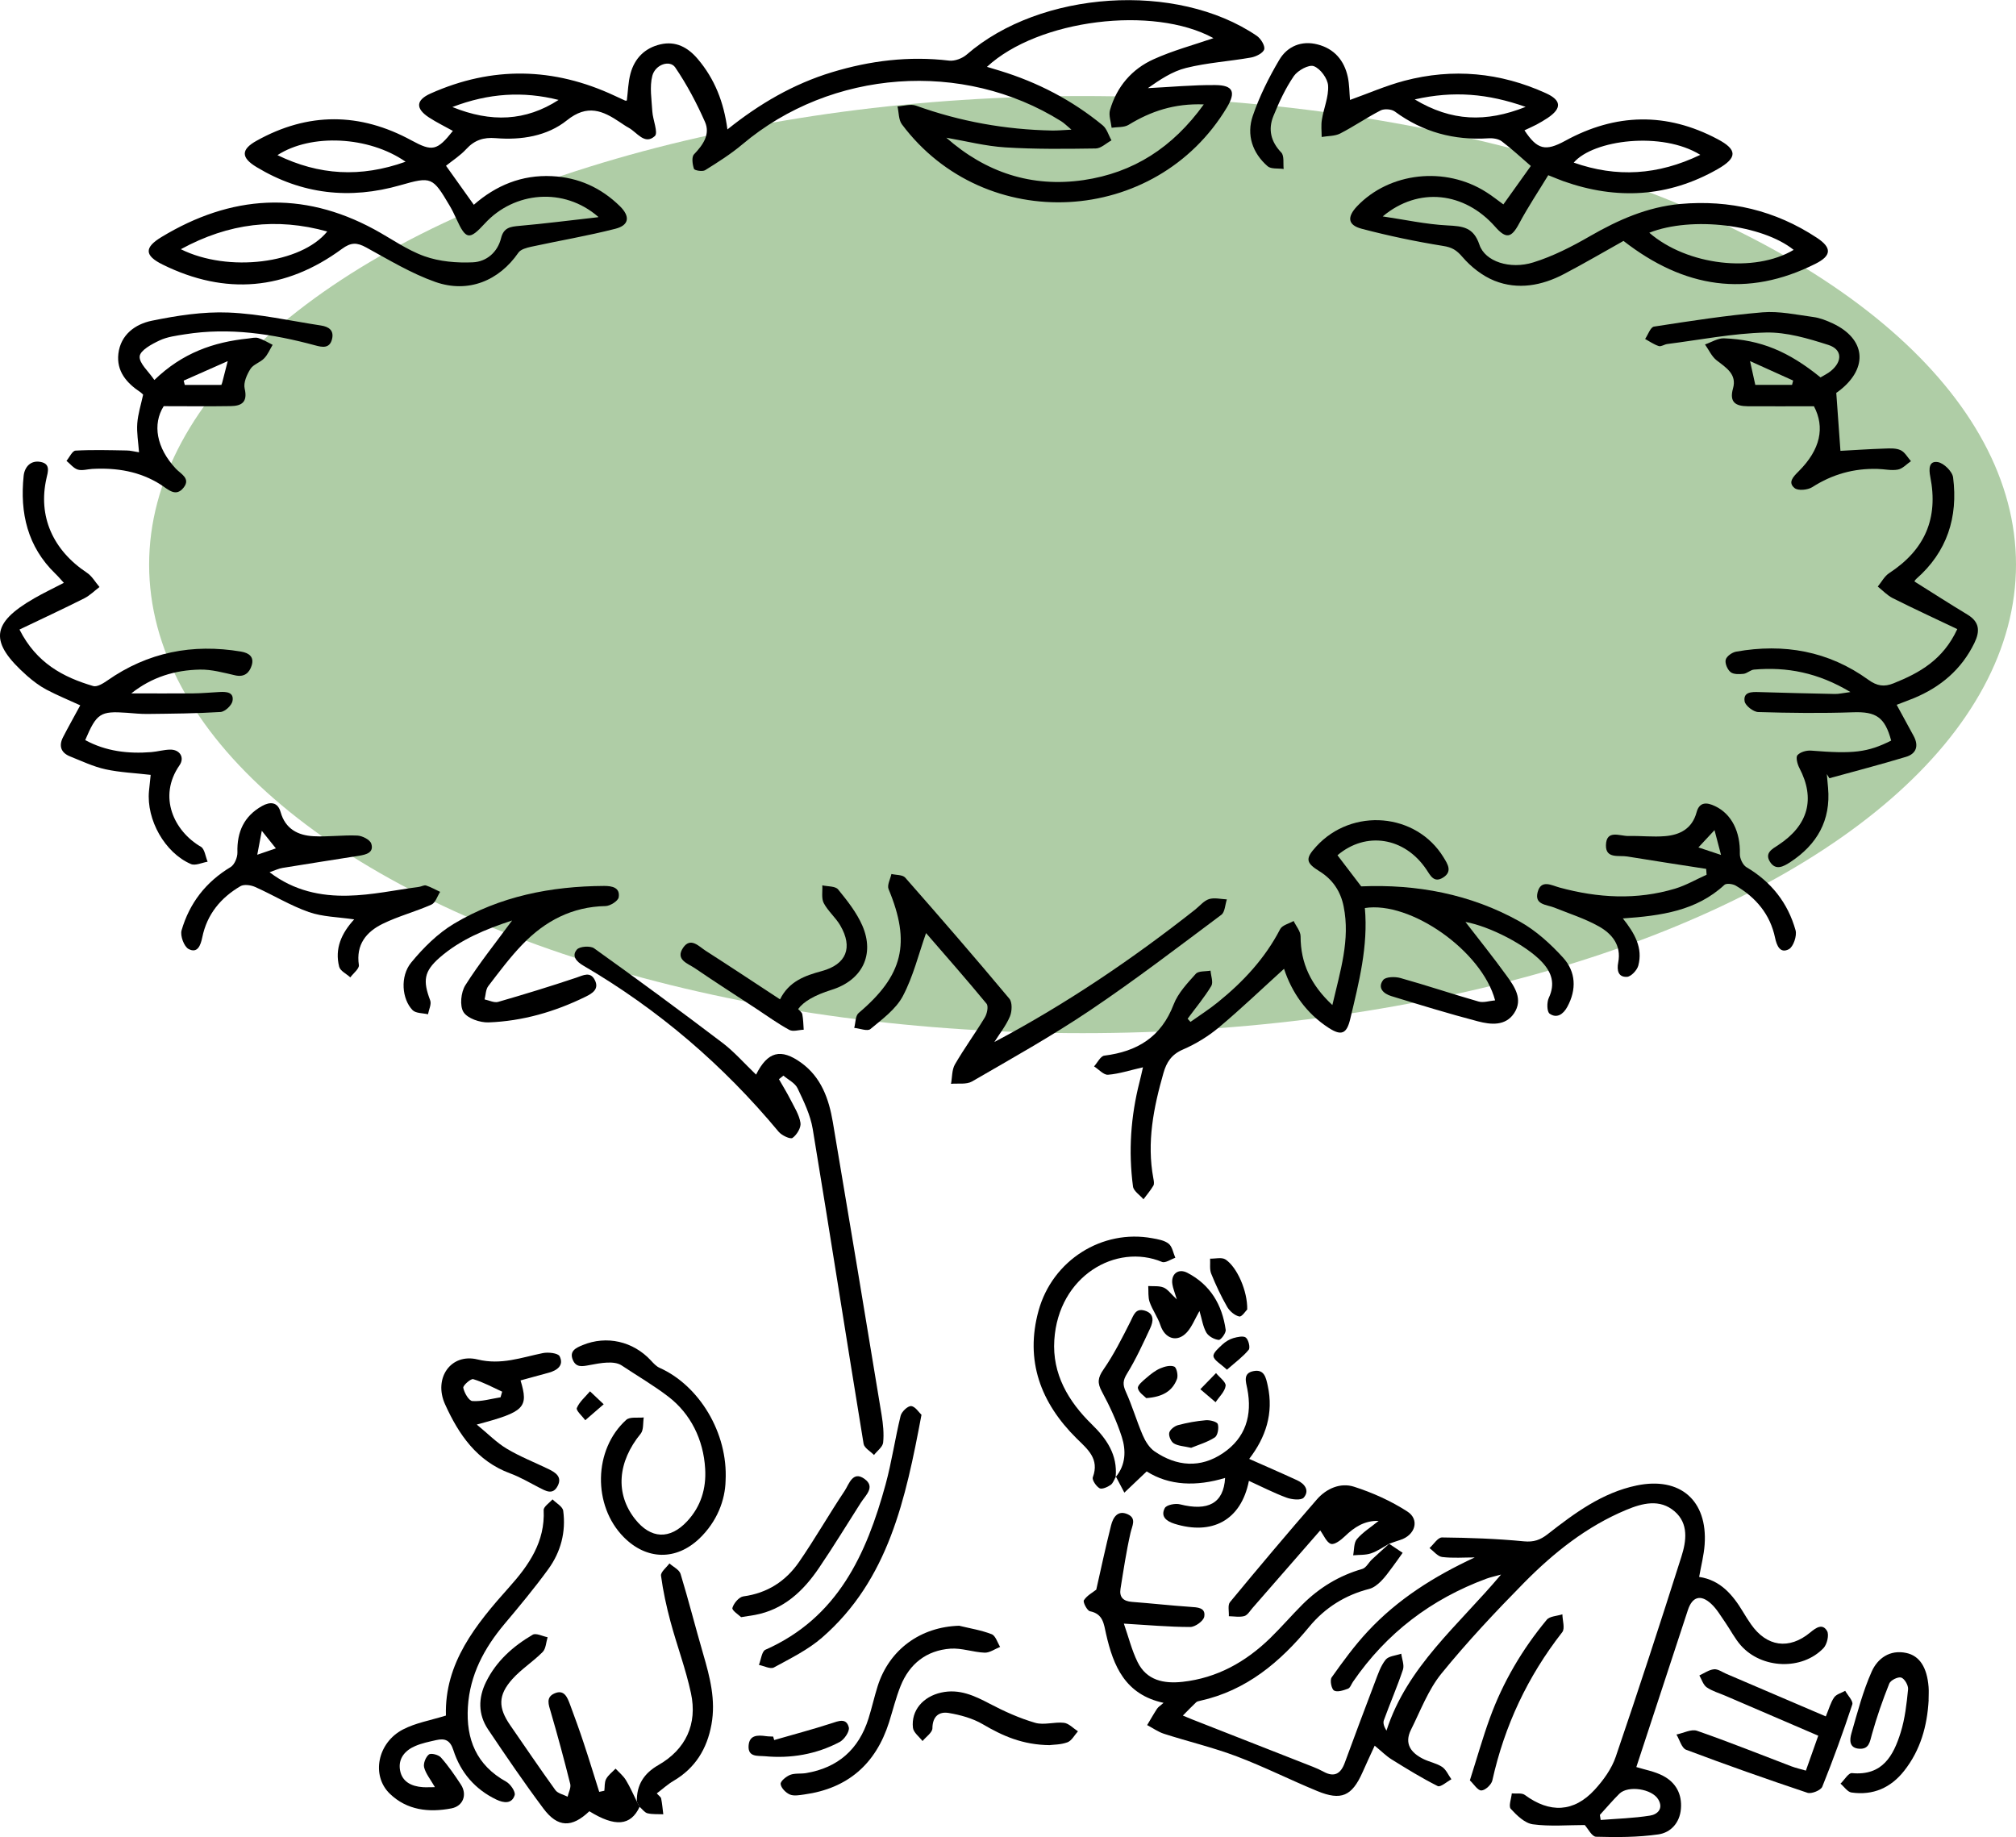 <?xml version="1.0" encoding="UTF-8"?><svg xmlns="http://www.w3.org/2000/svg" width="275.37" height="250.94" viewBox="0 0 275.37 250.94"><defs><style>.d{fill:#afcda6;}</style></defs><g id="a"/><g id="b"><g id="c"><g><ellipse class="d" cx="147.87" cy="77.12" rx="127.5" ry="64"/><g><path d="M81.73,29.63c-4.7-4.11-11.5-3.47-15.5,.89-2.13,2.32-2.59,2.24-3.91-.66-.28-.61-.57-1.21-.91-1.78-2.32-3.93-2.49-3.99-6.73-2.78-6.9,1.98-13.47,1.25-19.64-2.48-2.14-1.29-2.14-2.4,0-3.59,7.04-3.93,14.12-3.89,21.17-.05,2.83,1.54,3.49,1.43,5.65-1.3-1.09-.61-2.23-1.16-3.27-1.84-1.86-1.22-1.79-2.37,.23-3.27,8.42-3.76,16.81-3.59,25.14,.31,.48,.22,.96,.45,1.45,.67,.05,.02,.13-.01,.21-.02,.16-1.23,.18-2.49,.5-3.68,.56-2.09,1.97-3.5,4.08-3.99,2.1-.49,3.76,.4,5.11,2,2.31,2.72,3.56,5.9,4.05,9.62,4.4-3.53,9.04-6.22,14.27-7.81,5.23-1.59,10.54-2.24,16.01-1.59,.77,.09,1.8-.3,2.4-.82,10.06-8.75,28.67-10.01,39.62-2.57,.55,.37,1.16,1.36,1.02,1.85-.15,.52-1.13,1-1.81,1.12-2.95,.52-5.97,.7-8.86,1.42-1.91,.47-3.64,1.65-5.22,2.76,3.08-.15,6.15-.45,9.23-.42,2.42,.02,2.81,.96,1.58,3.03-9.73,16.25-33.05,17.5-44.41,2.33-.46-.62-.41-1.63-.6-2.45,.85-.05,1.8-.36,2.53-.1,6.02,2.17,12.22,3.28,18.61,3.4,.72,.01,1.45-.06,2.62-.12-.67-.56-1-.9-1.4-1.15-13.42-8.41-31.41-7.08-43.54,3.15-1.58,1.33-3.35,2.45-5.1,3.54-.36,.22-1.44,.04-1.52-.19-.21-.61-.34-1.61,0-1.97,1.24-1.3,2.26-2.74,1.5-4.45-1.14-2.58-2.48-5.11-4.06-7.43-.72-1.06-2.72-.42-3.13,1.15-.39,1.51-.09,3.22,0,4.84,.07,1.17,.84,2.94,.34,3.39-1.38,1.26-2.42-.51-3.57-1.14-.41-.22-.79-.49-1.18-.75-2.36-1.59-4.46-2.51-7.26-.26-2.68,2.15-6.23,2.72-9.71,2.43-1.68-.14-2.91,.27-4.04,1.5-.8,.87-1.83,1.53-2.76,2.27l3.8,5.33c3.02-2.64,6.54-4.11,10.66-3.91,3.63,.17,6.72,1.58,9.3,4.11,1.42,1.4,1.26,2.6-.63,3.08-3.79,.97-7.66,1.62-11.48,2.45-.63,.14-1.44,.35-1.76,.81-2.63,3.82-6.84,5.59-11.35,4-3.29-1.16-6.35-3.02-9.44-4.71-1.26-.69-2.07-.72-3.32,.2-7.69,5.65-15.91,6.37-24.48,2.14-2.5-1.23-2.54-2.33-.15-3.77,9.47-5.73,19.16-6.4,29.05-1.04,2.29,1.24,4.45,2.81,6.86,3.67,2.05,.73,4.4,.93,6.6,.83,1.86-.08,3.38-1.36,3.86-3.3,.36-1.46,1.28-1.57,2.51-1.68,3.42-.3,6.82-.74,10.74-1.18ZM165.73,5.2c-8.21-4.49-23.91-2.56-30.92,3.93,.62,.19,1.19,.36,1.76,.53,5.16,1.58,9.87,4.02,14.04,7.45,.58,.47,.81,1.36,1.21,2.06-.72,.39-1.43,1.1-2.15,1.11-4.12,.06-8.26,.11-12.37-.15-2.7-.17-5.36-.86-8.04-1.32,5.39,4.75,11.65,6.82,18.74,5.79,6.8-1,12.17-4.43,16.43-10.34-4.04-.15-7.24,.94-10.27,2.79-.62,.38-1.54,.28-2.32,.4-.09-.82-.43-1.71-.22-2.43,.92-3.17,2.97-5.58,5.94-6.92,2.64-1.2,5.49-1.96,8.19-2.89ZM24.7,34.04c6.5,3.23,16.45,1.96,20-2.42-6.92-1.92-13.44-1.16-20,2.42Zm30.7-11.95c-5.03-3.5-12.92-3.87-17.5-.9,5.67,2.75,11.34,3.1,17.5,.9Zm20.9-8.44c-4.83-1.21-9.53-.94-14.51,.97,5.29,2.14,10,1.94,14.51-.97Z"/><path d="M189.75,210.87l1.84,1.23c-.46,.65-.92,1.31-1.4,1.95-.5,.67-.99,1.37-1.58,1.95-.44,.44-1,.88-1.58,1.03-3.29,.84-6.04,2.57-8.17,5.14-4,4.85-8.6,8.74-14.93,10.14-.19,.04-.42,.09-.55,.21-.58,.54-1.12,1.12-1.81,1.81,.45,.19,.84,.35,1.23,.51,5.51,2.16,11.03,4.32,16.54,6.49,.5,.19,.98,.42,1.45,.67,1.48,.81,2.35,.26,2.89-1.21,1.36-3.69,2.73-7.37,4.13-11.04,.4-1.05,.77-2.19,1.45-3.04,.41-.52,1.41-.57,2.14-.83,.09,.73,.44,1.55,.23,2.18-.78,2.34-1.77,4.6-2.61,6.92-.14,.39,.05,.91,.36,1.41,2.82-8.76,9.79-14.35,15.65-21.32-.93,.26-1.48,.37-1.99,.56-7.55,2.79-13.66,7.43-18.23,14.08-.23,.33-.38,.84-.69,.95-.61,.23-1.47,.51-1.9,.25-.36-.22-.59-1.42-.33-1.79,1.54-2.17,3.12-4.34,4.93-6.28,4.09-4.4,9.08-7.54,14.62-10.11-1.49,0-2.99,.12-4.46-.06-.61-.08-1.15-.79-1.72-1.22,.57-.51,1.14-1.46,1.71-1.45,3.73,.04,7.47,.17,11.18,.53,1.35,.13,2.24-.19,3.24-.97,3.69-2.88,7.45-5.68,12.17-6.66,5.93-1.23,9.7,2.05,9.28,8.07-.1,1.45-.48,2.87-.75,4.42,2.93,.44,4.6,2.46,6.01,4.8,.34,.57,.7,1.14,1.08,1.68,2.14,3.06,5.19,3.5,8.07,1.12,.8-.66,1.68-1.29,2.31-.22,.31,.53,0,1.83-.48,2.34-2.93,3.07-8.44,2.86-11.29-.36-.83-.94-1.41-2.1-2.13-3.14-.61-.87-1.15-1.83-1.92-2.54-1.44-1.34-2.59-.98-3.19,.85-2.35,7.15-4.7,14.3-7.04,21.44,1.14,.36,2.52,.59,3.69,1.22,1.71,.91,2.57,2.48,2.4,4.49-.16,1.92-1.4,3.25-3.09,3.49-2.8,.4-5.66,.4-8.5,.32-.57-.01-1.1-1.11-1.55-1.6-2.29,0-4.73,.22-7.09-.1-1.1-.15-2.19-1.22-3.01-2.11-.33-.36,.07-1.39,.14-2.11,.6,.06,1.36-.1,1.78,.21,3.4,2.51,6.69,2.39,9.54-.71,1.19-1.3,2.32-2.86,2.88-4.51,3.1-9.08,6.07-18.2,8.97-27.34,.67-2.11,1.01-4.5-.93-6.17-2.03-1.75-4.41-1.12-6.62-.2-5.39,2.25-9.88,5.83-13.93,9.93-3.93,3.99-7.78,8.09-11.31,12.43-1.8,2.22-2.85,5.06-4.15,7.66-.96,1.91,0,3.17,1.69,4,.83,.41,1.8,.58,2.56,1.08,.55,.37,.85,1.11,1.27,1.69-.63,.34-1.49,1.12-1.87,.93-2.16-1.08-4.23-2.36-6.29-3.64-.76-.47-1.4-1.13-2.32-1.88-.65,1.41-1.17,2.53-1.67,3.66-1.44,3.23-2.9,3.89-6.17,2.54-3.7-1.52-7.28-3.33-11.01-4.74-3.23-1.22-6.62-2.02-9.92-3.08-.81-.26-1.54-.79-2.31-1.19,.45-.74,.87-1.5,1.35-2.23,.17-.26,.47-.43,.89-.81-5.23-1.12-6.86-5.02-7.85-9.41-.31-1.36-.39-2.74-2.2-3.1-.39-.08-.99-1.26-.83-1.5,.42-.65,1.2-1.06,1.69-1.45,.65-2.87,1.28-5.84,2.02-8.77,.27-1.09,.91-2.14,2.27-1.53,1.26,.57,.6,1.58,.38,2.58-.57,2.51-.95,5.06-1.36,7.61-.18,1.15,.39,1.69,1.56,1.78,2.66,.2,5.3,.5,7.96,.68,.99,.07,2.14,.08,1.92,1.34-.1,.59-1.24,1.41-1.91,1.41-2.91,0-5.82-.27-9.07-.46,.63,1.8,1.07,3.61,1.87,5.24,1.24,2.53,3.6,2.99,6.15,2.71,4.71-.52,8.61-2.71,11.95-5.95,1.53-1.49,2.92-3.11,4.43-4.62,2.31-2.3,5.01-3.94,8.17-4.85,.52-.15,.86-.87,1.32-1.3,.8-.75,1.61-1.47,2.42-2.2l-.06,.04Zm28.78,37.03l.11,.69c2.26-.18,4.53-.24,6.76-.6,.96-.15,1.86-.92,1.11-2.2-.85-1.46-4.13-1.96-5.32-.78-.93,.92-1.78,1.93-2.66,2.89Z"/><path d="M221.77,32.9c-2.7,1.51-5.39,3.09-8.16,4.54-3.01,1.58-6.27,2.18-9.47,.91-1.65-.66-3.22-1.9-4.38-3.25-.81-.94-1.42-1.32-2.65-1.51-3.73-.6-7.45-1.38-11.1-2.34-1.92-.5-2.04-1.6-.65-3.07,4.43-4.66,12.06-5.51,17.66-1.93,.79,.5,1.52,1.08,2.33,1.67,1.25-1.76,2.51-3.52,3.75-5.25-1.31-1.13-2.58-2.32-3.96-3.36-.46-.35-1.22-.46-1.82-.42-4.71,.3-8.97-.84-12.8-3.66-.45-.33-1.43-.4-1.93-.15-1.89,.97-3.65,2.19-5.54,3.16-.73,.37-1.68,.32-2.52,.47,0-.79-.1-1.59,.03-2.36,.25-1.56,.94-3.12,.85-4.65-.06-.97-1.05-2.32-1.95-2.66-.67-.26-2.2,.58-2.73,1.35-1.15,1.68-2.03,3.58-2.8,5.48-.73,1.81-.35,3.47,1.08,4.96,.43,.45,.24,1.48,.33,2.25-.74-.11-1.71,.04-2.19-.37-2.09-1.82-2.91-4.3-2.03-6.88,.91-2.66,2.19-5.24,3.63-7.67,1.09-1.83,3.03-2.66,5.22-2.09,2.27,.58,3.64,2.17,4.13,4.44,.22,1.03,.21,2.1,.3,3.14,2.47-.88,4.9-1.95,7.43-2.62,6.62-1.74,13.09-1.14,19.33,1.7,2.14,.97,2.19,2.07,.24,3.38-.5,.33-1.02,.64-1.55,.92-.53,.28-1.08,.51-1.62,.77,1.75,2.65,2.87,2.9,5.55,1.44,6.89-3.78,13.85-3.94,20.82-.24,2.73,1.44,2.74,2.55,0,4.11-6.74,3.84-13.77,4.21-21.02,1.65-.56-.2-1.11-.44-2.1-.83-1.32,2.17-2.75,4.31-3.96,6.57-1.07,2.01-1.78,2.19-3.31,.45-4.16-4.71-10.43-5.5-15.34-1.39,2.95,.43,5.88,1.08,8.85,1.23,2.09,.11,3.55,.23,4.36,2.64,.76,2.29,4.17,3.41,7.36,2.41,2.7-.84,5.29-2.17,7.75-3.59,3.86-2.22,7.82-3.98,12.32-4.39,6.76-.6,12.99,.88,18.65,4.61,2.09,1.37,2.03,2.46-.2,3.57-9.29,4.66-17.91,3.32-26.21-3.14Zm3.51-1.11c5.19,4.49,14.36,5.53,19.72,2.34-4.29-3.45-13.92-4.63-19.72-2.34Zm6.97-10.64c-5.24-3.25-14.61-2.06-17.29,1.06,5.85,2.06,11.48,1.73,17.29-1.06Zm-23.86-6.55c-5.14-1.81-9.83-2.23-15.15-1.02,5.02,3.01,9.72,3.17,15.15,1.02Z"/><path d="M156.13,145.78c-1.8,.41-3.27,.9-4.78,1.02-.6,.05-1.27-.74-1.91-1.14,.46-.51,.88-1.4,1.4-1.47,4.5-.56,7.77-2.54,9.47-6.99,.6-1.56,1.88-2.91,3.03-4.19,.37-.41,1.32-.3,2.01-.43,.05,.71,.4,1.6,.1,2.1-.95,1.57-2.14,2.99-3.23,4.47l.39,.43c1.25-.89,2.56-1.72,3.75-2.69,3.45-2.79,6.43-5.98,8.5-9.98,.28-.54,1.21-.75,1.84-1.11,.33,.7,.95,1.4,.95,2.1,0,3.69,1.42,6.65,4.34,9.38,1.08-4.66,2.46-8.92,1.54-13.47-.41-2.06-1.49-3.68-3.3-4.8-1.89-1.17-1.95-1.74-.45-3.38,4.9-5.37,13.68-4.62,17.4,1.48,.57,.93,1.24,1.94-.07,2.76-1.27,.79-1.74-.32-2.3-1.14-2.97-4.38-8.23-5.21-12.12-1.91,1.07,1.4,2.14,2.81,3.24,4.25,7.56-.32,14.92,1.04,21.65,4.8,2.22,1.24,4.21,3.05,5.93,4.94,1.74,1.92,1.87,4.34,.57,6.72-.56,1.03-1.44,1.61-2.41,.93-.38-.26-.4-1.55-.12-2.15,.91-1.94,.41-3.48-.94-4.92-2.12-2.27-7.06-4.85-10.44-5.46,1.88,2.43,3.81,4.84,5.62,7.34,1.1,1.51,2.28,3.23,1.03,5.12-1.19,1.79-3.19,1.57-4.93,1.12-3.98-1.04-7.91-2.25-11.84-3.45-1.06-.32-1.94-1.12-1.12-2.2,.34-.45,1.63-.48,2.36-.27,3.58,1,7.1,2.19,10.67,3.21,.67,.19,1.47-.09,2.26-.16-1.8-6.77-11.58-13.6-17.79-12.61,.47,5.19-.81,10.17-2,15.16-.48,2.03-1.21,2.33-2.94,1.21-3.07-1.99-5.04-4.84-6.1-8.07-2.98,2.7-5.85,5.45-8.89,8-1.47,1.23-3.17,2.27-4.93,3.03-1.55,.67-2.23,1.73-2.65,3.2-1.35,4.72-2.3,9.47-1.38,14.4,.06,.32,.15,.74,0,.99-.39,.66-.89,1.24-1.35,1.86-.49-.58-1.34-1.11-1.43-1.74-.64-4.81-.31-9.58,.89-14.28,.15-.57,.27-1.14,.47-2Z"/><path d="M252.74,94.52c-4.42-2.65-8.66-3.45-13.15-3.06-.49,.04-.94,.52-1.44,.58-.59,.06-1.37,.09-1.77-.24-.43-.35-.79-1.2-.66-1.69,.12-.47,.87-1,1.42-1.1,6.53-1.16,12.64-.08,18.06,3.84,1.2,.87,2.17,1,3.46,.48,3.53-1.42,6.74-3.19,8.69-7.4-3.01-1.43-5.93-2.78-8.82-4.23-.75-.38-1.36-1.04-2.04-1.58,.51-.62,.91-1.41,1.55-1.83,4.88-3.19,6.75-7.47,5.62-13.18-.2-1.03-.21-2.2,1.04-1.99,.82,.14,1.98,1.29,2.08,2.1,.69,5.43-.82,10.16-5.03,13.85-.14,.13-.24,.31-.26,.35,2.42,1.52,4.82,3.06,7.25,4.53,1.67,1.01,1.73,2.27,.94,3.89-1.76,3.6-4.59,5.99-8.23,7.51-.8,.33-1.61,.62-2.38,.92,.8,1.46,1.56,2.86,2.32,4.26,.73,1.35,.36,2.43-1.05,2.85-3.47,1.05-6.97,1.96-10.46,2.92l-.35-.56c.06,.63,.11,1.25,.17,1.88,.39,4.45-1.51,7.74-5.15,10.13-.92,.6-2,1.22-2.79-.04-.74-1.19,.28-1.73,1.16-2.3,4.1-2.7,5.05-6.32,2.87-10.49-.28-.53-.53-1.48-.27-1.77,.39-.44,1.26-.68,1.9-.62,5.7,.46,7.67,.25,10.9-1.37-.86-3.22-2.09-3.97-5.17-3.87-4.33,.15-8.66,.1-12.99-.03-.67-.02-1.77-.88-1.86-1.47-.2-1.29,.96-1.29,1.95-1.26,3.46,.1,6.93,.2,10.39,.26,.52,.01,1.05-.12,2.1-.26Z"/><path d="M17.88,94.71c2.84,0,5.68,.02,8.52,0,1.2-.01,2.4-.13,3.6-.19,.93-.05,1.98,.02,1.76,1.23-.11,.6-1.03,1.46-1.63,1.5-3.33,.21-6.66,.23-10,.27-.93,.01-1.87-.09-2.8-.16-3.63-.26-4.13,.06-5.69,3.73,2.83,1.54,5.87,1.89,9.03,1.64,.86-.07,1.72-.33,2.58-.34,1.3-.02,2.01,1.07,1.27,2.14-2.99,4.3-.74,9.01,2.92,11.13,.52,.3,.62,1.34,.92,2.04-.77,.13-1.68,.58-2.28,.32-3.57-1.53-6.1-6.06-5.73-9.97,.07-.72,.15-1.44,.23-2.21-2.11-.25-4.18-.33-6.17-.76-1.67-.37-3.26-1.13-4.86-1.77-1.23-.5-1.54-1.43-.95-2.6,.76-1.48,1.58-2.92,2.36-4.37-1.52-.7-3.12-1.35-4.65-2.16-.93-.5-1.8-1.16-2.6-1.86-5.21-4.62-4.98-7.18,.97-10.6,1.27-.73,2.6-1.36,4.04-2.11-.4-.43-.75-.86-1.15-1.24-3.82-3.69-4.87-8.31-4.34-13.38,.13-1.2,.95-2.17,2.34-1.89,1.35,.27,.98,1.34,.77,2.26-1.16,5.15,.86,9.77,5.53,12.87,.7,.46,1.15,1.29,1.72,1.95-.69,.52-1.33,1.17-2.09,1.55-2.89,1.45-5.82,2.82-8.84,4.26,2.31,4.57,5.95,6.51,10.08,7.72,.52,.15,1.35-.36,1.91-.75,5.54-3.88,11.65-5.07,18.27-3.96,1.11,.19,1.81,.73,1.46,1.88-.31,1.01-.99,1.66-2.28,1.36-1.58-.36-3.2-.81-4.79-.78-3.37,.07-6.56,.99-9.44,3.3Z"/><path d="M103.27,146.79c1.59-3.18,3.39-3.62,6.15-1.64,2.75,1.98,3.79,4.93,4.33,8.07,2.26,13.34,4.47,26.69,6.67,40.04,.2,1.24,.34,2.54,.21,3.78-.06,.6-.81,1.13-1.25,1.7-.49-.51-1.33-.96-1.42-1.53-2.35-14.33-4.58-28.68-6.95-43.01-.32-1.92-1.22-3.77-2.07-5.55-.34-.72-1.27-1.16-1.93-1.73l-.61,.49c.52,.92,1.08,1.82,1.56,2.76,.53,1.05,1.21,2.1,1.38,3.21,.1,.65-.51,1.64-1.09,2.05-.3,.21-1.47-.34-1.89-.84-7.58-9.12-16.45-16.72-26.69-22.7-.93-.54-1.63-1.32-.87-2.19,.38-.44,1.83-.54,2.35-.17,5.9,4.22,11.75,8.52,17.53,12.91,1.63,1.24,3,2.82,4.61,4.36Z"/><path d="M135.8,142.34c9.79-5.18,18.84-11.31,27.44-18.09,.63-.5,1.19-1.21,1.9-1.44,.74-.23,1.62,0,2.44,.04-.24,.71-.26,1.73-.75,2.1-5.93,4.43-11.82,8.94-17.96,13.07-5.19,3.49-10.68,6.56-16.1,9.7-.76,.44-1.91,.23-2.87,.32,.17-.9,.11-1.92,.54-2.66,1.27-2.19,2.77-4.24,4.08-6.41,.31-.51,.52-1.54,.23-1.88-2.78-3.37-5.67-6.65-8.26-9.64-1.02,2.89-1.75,5.93-3.17,8.61-.95,1.79-2.81,3.15-4.43,4.5-.41,.34-1.45-.09-2.21-.16,.19-.69,.15-1.65,.6-2.03,6.09-5.15,7.16-9.56,4.09-16.93-.22-.54,.24-1.37,.39-2.06,.64,.15,1.52,.09,1.88,.49,4.8,5.46,9.57,10.96,14.23,16.54,.42,.5,.37,1.73,.08,2.42-.53,1.26-1.41,2.36-2.15,3.53Z"/><path d="M250.82,53.64c.21,2.85,.38,5.33,.57,7.94,1.74-.09,3.89-.24,6.05-.31,.73-.03,1.55-.07,2.17,.22,.58,.27,.95,.98,1.41,1.5-.59,.4-1.13,1.03-1.78,1.15-.89,.17-1.85-.07-2.79-.09-3.23-.09-6.17,.73-8.91,2.49-.62,.39-1.93,.52-2.41,.13-.97-.78-.17-1.57,.54-2.28,3-2.99,3.62-6.01,2.1-8.9-3.12,0-6.09,.02-9.06,0-1.6-.02-2.54-.51-1.99-2.45,.54-1.92-.93-2.81-2.24-3.82-.68-.53-1.07-1.44-1.59-2.17,.87-.3,1.75-.87,2.6-.84,5.02,.2,8.8,1.79,13.18,5.34,.46-.28,1-.53,1.44-.9,1.57-1.31,1.53-2.93-.38-3.54-2.76-.88-5.7-1.76-8.54-1.69-4.5,.11-8.97,1-13.46,1.57-.39,.05-.83,.38-1.15,.28-.66-.21-1.25-.63-1.87-.97,.4-.59,.73-1.61,1.21-1.69,4.92-.76,9.86-1.53,14.82-1.95,2.28-.19,4.64,.33,6.94,.64,.91,.12,1.81,.48,2.65,.87,4.47,2.1,4.9,6,1.04,9.09-.26,.21-.53,.39-.55,.4Zm-11.07-1.07h5.03l.15-.59c-1.84-.83-3.69-1.66-5.89-2.66,.31,1.39,.5,2.26,.72,3.25Z"/><path d="M21.08,51.91c3.83-3.71,8.11-5.19,12.8-5.67,.46-.05,.97-.19,1.39-.07,.69,.21,1.32,.61,1.97,.93-.38,.63-.66,1.34-1.16,1.85-.54,.56-1.48,.82-1.87,1.44-.49,.78-.98,1.88-.79,2.69,.43,1.84-.4,2.37-1.91,2.39-2.98,.05-5.96,.01-9.15,.01-1.55,2.46-1.01,5.68,1.65,8.53,.67,.72,2.06,1.33,1.08,2.58-1.07,1.37-2.1,.27-3.1-.37-2.87-1.84-6.05-2.35-9.39-2.17-.67,.04-1.39,.27-1.98,.09-.58-.18-1.03-.78-1.54-1.19,.41-.49,.8-1.38,1.24-1.4,2.32-.13,4.65-.06,6.97-.02,.52,0,1.04,.15,1.7,.25-.1-1.37-.33-2.67-.24-3.93,.09-1.3,.51-2.58,.8-3.94-.08-.08-.21-.23-.37-.34-1.89-1.25-3.29-2.87-3.01-5.26,.31-2.61,2.32-4.04,4.56-4.5,3.43-.7,6.99-1.26,10.47-1.12,4.23,.17,8.43,1.13,12.64,1.77,1.04,.16,1.82,.64,1.51,1.87-.32,1.31-1.35,1.1-2.27,.85-5.85-1.58-11.75-2.48-17.8-1.52-1.18,.19-2.42,.34-3.48,.84-1.07,.5-2.64,1.35-2.72,2.17-.09,.95,1.2,2.04,2.01,3.24Zm10.04-2.59l-6.03,2.67,.15,.59h5.03l.84-3.27Z"/><path d="M36.85,119.16c3.31,2.52,6.97,3.27,10.7,3.18,3.23-.07,6.45-.77,9.68-1.2,.33-.04,.7-.28,.97-.19,.66,.22,1.28,.57,1.92,.87-.39,.6-.64,1.5-1.19,1.74-2.18,.97-4.53,1.58-6.67,2.63-2.22,1.09-3.66,2.83-3.24,5.63,.07,.49-.76,1.12-1.17,1.68-.52-.48-1.37-.87-1.52-1.45-.63-2.45,.29-4.56,2.05-6.47-2.2-.33-4.31-.34-6.19-1-2.54-.89-4.87-2.33-7.34-3.43-.58-.26-1.51-.39-2-.11-2.7,1.58-4.58,3.85-5.22,6.99-.22,1.06-.63,2.24-1.86,1.6-.63-.32-1.18-1.82-.97-2.55,1.08-3.71,3.31-6.61,6.69-8.64,.54-.32,.96-1.33,.94-2.01-.08-2.8,.91-4.96,3.37-6.34,1.08-.6,2.13-.59,2.53,.84,.65,2.3,2.37,3.18,4.5,3.29,1.99,.11,4-.18,5.98-.09,.68,.03,1.73,.57,1.9,1.1,.4,1.23-.69,1.5-1.67,1.66-3.48,.55-6.97,1.09-10.45,1.66-.51,.08-1,.32-1.75,.58Zm.84-3.27l-1.93-2.41-.62,3.27,2.54-.87Z"/><path d="M221.67,125.45c1.64,2.05,2.75,4.05,2.11,6.44-.17,.64-1,1.52-1.56,1.54-1.17,.05-1.4-.86-1.18-1.99,.45-2.33-.87-3.92-2.68-4.92-1.9-1.06-4.02-1.73-6.05-2.55-1.05-.42-2.74-.36-2.28-2.11,.47-1.79,1.92-.92,2.99-.63,5.26,1.43,10.53,1.73,15.79,.15,1.49-.45,2.87-1.26,4.3-1.9l-.06-.8c-3.59-.56-7.18-1.1-10.77-1.69-1.14-.19-2.96,.35-2.92-1.54,.05-2.2,1.91-1.23,3.09-1.26,1.66-.04,3.34,.16,4.99,.02,2.05-.17,3.7-1.03,4.3-3.26,.39-1.44,1.4-1.38,2.52-.84,2.27,1.07,3.47,3.51,3.39,6.52-.02,.61,.4,1.52,.9,1.82,3.39,2,5.66,4.87,6.71,8.62,.21,.75-.3,2.25-.91,2.58-1.2,.64-1.66-.48-1.89-1.56-.67-3.21-2.62-5.5-5.37-7.12-.41-.24-1.27-.35-1.54-.11-3.84,3.56-8.64,4.22-13.88,4.59Zm13.41-8.67c-.35-1.33-.58-2.21-.89-3.39-.88,.95-1.49,1.59-2.2,2.36l3.1,1.03Z"/><path d="M59.39,244.08c-.61-1.06-1.24-1.82-1.46-2.68-.13-.53,.22-1.41,.65-1.75,.29-.23,1.32,.03,1.65,.41,1.01,1.14,1.88,2.41,2.72,3.69,.89,1.35,.34,2.95-1.3,3.26-3.05,.58-6.05,.27-8.41-2.01-2.56-2.48-1.68-6.96,1.8-8.77,1.73-.9,3.74-1.24,5.87-1.9-.21-7.17,4.07-12.43,8.66-17.56,2.67-2.98,4.9-6.18,4.69-10.5-.02-.47,.78-.98,1.21-1.47,.51,.52,1.38,.98,1.46,1.56,.39,2.89-.33,5.62-2.03,7.96-1.88,2.59-3.93,5.05-5.99,7.5-2.77,3.3-4.73,6.94-5,11.33-.27,4.42,1.17,7.96,5.23,10.21,.58,.32,1.3,1.37,1.16,1.84-.38,1.22-1.48,1.09-2.49,.61-2.93-1.4-4.9-3.71-5.88-6.75-.44-1.37-1.15-1.65-2.34-1.38-.97,.22-1.96,.42-2.87,.81-1.41,.6-2.35,1.72-2.08,3.29,.27,1.59,1.56,2.22,3.1,2.33,.45,.03,.91,0,1.63,0Z"/><path d="M152.41,201.73c1.37-1.65,1.41-3.61,.82-5.46-.69-2.14-1.65-4.21-2.72-6.19-.64-1.18-.57-1.88,.21-3.01,1.42-2.05,2.56-4.32,3.69-6.56,.44-.89,.7-1.84,1.92-1.5,1.38,.39,1.22,1.48,.77,2.43-.98,2.1-1.95,4.23-3.16,6.19-.57,.93-.6,1.5-.16,2.47,.88,1.93,1.47,3.99,2.31,5.94,.35,.82,.9,1.71,1.61,2.2,3.03,2.08,6.28,2.33,9.36,.24,3.08-2.08,4.02-5.17,3.31-8.78-.19-.97-.62-2.14,.85-2.42,1.48-.29,1.7,.9,1.94,1.98,.84,3.8-.29,7.1-2.53,10.01,2.22,.99,4.41,1.93,6.57,2.93,1.04,.48,1.7,1.41,.88,2.36-.35,.4-1.64,.27-2.36,0-1.73-.64-3.39-1.5-5.13-2.29-1.07,5.42-5.06,7.46-10.17,5.86-1.14-.36-1.91-1.01-1.32-2.14,.23-.44,1.45-.68,2.09-.51,3.81,.96,5.95-.13,6.15-3.61-3.88,1.18-7.62,1.08-10.71-.89-1.12,1.07-2.09,1.98-3.05,2.9l-1.17-2.22-.03,.06Z"/><path d="M69.95,125.73c-3.61,1.19-7.05,2.58-9.91,5.08-2.13,1.87-2.3,3.13-1.28,5.83,.2,.52-.18,1.26-.3,1.9-.71-.17-1.66-.12-2.1-.56-1.47-1.5-1.74-4.63-.19-6.51,1.66-2.02,3.62-3.97,5.84-5.3,6.27-3.75,13.25-5.12,20.51-5.16,1.11,0,2.2,.23,1.99,1.55-.08,.5-1.16,1.19-1.8,1.2-4.57,.09-8.26,2.04-11.33,5.22-1.71,1.77-3.19,3.76-4.69,5.72-.35,.46-.34,1.2-.5,1.81,.62,.13,1.31,.49,1.85,.34,3.57-1.03,7.13-2.12,10.65-3.3,1-.34,1.96-.9,2.57,.34,.6,1.21-.33,1.79-1.29,2.26-4.18,2.05-8.6,3.33-13.24,3.5-1.17,.04-2.87-.54-3.42-1.41-.54-.86-.35-2.71,.25-3.66,1.91-3.02,4.16-5.82,6.39-8.85Z"/><path d="M99.11,202.25c-.06,2.64-1.15,5.58-3.59,7.91-3.19,3.03-7.22,2.93-10.32-.2-4.26-4.3-4.15-11.97,.34-16.02,.5-.45,1.58-.24,2.39-.33-.12,.75,0,1.7-.41,2.21-3.17,3.87-3.51,8.21-.77,11.68,2.14,2.71,4.75,2.83,7.11,.29,1.88-2.02,2.62-4.47,2.46-7.17-.23-4.01-2-7.53-5.04-9.86-1.98-1.52-4.23-2.83-6.36-4.25-1.03-.69-2.92-.33-4.35-.06-1.05,.2-1.88,.37-2.33-.71-.5-1.21,.44-1.64,1.34-2.01,3.27-1.35,6.89-.53,9.33,2.1,.35,.38,.73,.8,1.18,1,5.38,2.4,9.37,8.86,9.02,15.42Z"/><path d="M87.36,246.81c-1.22,2.59-3.33,2.77-6.86,.59-2.38,2.27-4.31,2.26-6.28-.38-2.63-3.52-5.11-7.16-7.56-10.81-1.36-2.04-1.35-4.28-.27-6.47,1.4-2.85,3.69-4.88,6.37-6.45,.46-.27,1.35,.21,2.04,.34-.21,.68-.23,1.56-.67,2.01-1.3,1.32-2.92,2.34-4.15,3.71-1.97,2.21-1.94,3.91-.29,6.3,2.05,2.96,4.06,5.94,6.17,8.86,.33,.46,1.1,.61,1.67,.9,.13-.58,.49-1.22,.36-1.74-.82-3.28-1.7-6.55-2.65-9.8-.3-1.02-.72-2.04,.51-2.57,1.31-.57,1.74,.53,2.1,1.49,.65,1.75,1.29,3.5,1.87,5.26,.74,2.22,1.42,4.46,2.13,6.7l.7-.15c.07-.54,0-1.15,.24-1.6,.29-.55,.85-.95,1.29-1.42,.48,.51,1.05,.97,1.41,1.56,.58,.94,1.01,1.96,1.51,2.95l.37,.72Z"/><path d="M249.4,234.42c.43-1.01,.65-1.88,1.13-2.57,.31-.44,1-.61,1.51-.9,.35,.63,1.12,1.4,.97,1.86-1.25,3.79-2.61,7.54-4.1,11.24-.2,.49-1.47,1.01-2.02,.83-5.56-1.86-11.09-3.81-16.58-5.88-.61-.23-.89-1.37-1.32-2.08,.95-.19,2.03-.78,2.81-.51,4.33,1.5,8.59,3.22,12.88,4.85,.61,.23,1.25,.37,1.99,.59,.57-1.62,1.1-3.11,1.69-4.77-4.29-1.84-8.5-3.65-12.7-5.46-.86-.37-1.79-.63-2.54-1.15-.48-.34-.68-1.07-1-1.62,.66-.3,1.3-.77,1.99-.84,.53-.06,1.12,.37,1.67,.61,4.47,1.91,8.94,3.83,13.6,5.82Z"/><path d="M152.44,201.66c-.24,.4-.39,.93-.74,1.17-.43,.3-1.19,.63-1.51,.45-.47-.27-1.05-1.14-.92-1.5,.94-2.53-.73-3.84-2.21-5.3-4.92-4.87-7.08-10.63-5.2-17.46,1.91-6.91,8.71-11.15,15.53-9.89,.78,.14,1.67,.29,2.24,.75,.5,.4,.62,1.26,.91,1.92-.61,.21-1.36,.75-1.81,.57-6.26-2.61-14.16,1.9-14.72,10.67-.3,4.61,1.9,8.37,5.13,11.52,2.03,1.98,3.53,4.17,3.25,7.17,0,0,.04-.07,.04-.07Z"/><path d="M189.81,210.83c-.84,.46-1.64,1.04-2.53,1.34-.76,.26-1.63,.19-2.45,.27,.15-.75,.08-1.7,.51-2.21,.8-.94,1.9-1.62,2.97-2.49-1.94-.06-3.32,.86-4.61,2.1-.53,.51-1.41,1.19-1.9,1.04-.6-.19-.97-1.16-1.47-1.84-2.97,3.4-6.1,7-9.25,10.6-.35,.4-.68,.98-1.12,1.1-.65,.18-1.4,.03-2.11,.02,.04-.65-.18-1.52,.16-1.93,3.9-4.72,7.85-9.41,11.87-14.03,1.3-1.49,3.22-2.32,5.06-1.73,2.54,.81,5.04,1.94,7.28,3.38,1.75,1.12,1.08,3.26-.98,3.9-.5,.15-.99,.34-1.49,.51,0,0,.06-.04,.06-.04Z"/><path d="M71.1,188.54c1.12,3.72,.59,4.3-5.98,6.04,1.55,1.27,2.71,2.47,4.1,3.3,1.82,1.09,3.82,1.87,5.74,2.8,.96,.47,1.85,1.07,1.21,2.29-.67,1.29-1.64,.67-2.55,.21-1.3-.67-2.58-1.43-3.94-1.93-4.55-1.68-7.02-5.31-8.89-9.44-1.61-3.56,.79-7.02,4.45-6.12,3.22,.79,5.97-.27,8.91-.87,.74-.15,2.07,0,2.29,.43,.62,1.24-.32,1.93-1.49,2.25-1.28,.36-2.56,.7-3.84,1.05Zm-2.73,2.32l.22-.77c-1.31-.6-2.58-1.3-3.95-1.71-.33-.1-1.42,.87-1.36,1.18,.14,.69,.76,1.77,1.24,1.81,1.26,.09,2.56-.31,3.84-.51Z"/><path d="M106.54,136.51c1.24-2.48,3.39-3.24,5.71-3.87,3.38-.92,4.28-3.22,2.52-6.24-.63-1.08-1.67-1.94-2.25-3.04-.35-.66-.15-1.61-.2-2.43,.74,.17,1.78,.09,2.16,.56,1.25,1.53,2.53,3.15,3.31,4.94,1.73,3.99-.04,7.47-4.2,8.77q-3.47,1.09-4.57,2.63c.19,.22,.52,.44,.57,.72,.13,.69,.14,1.4,.19,2.1-.67,.02-1.47,.3-1.97,.02-1.58-.86-3.04-1.92-4.54-2.91-2.79-1.83-5.6-3.63-8.35-5.51-.96-.65-2.72-1.16-1.61-2.8,1.02-1.49,2.14-.19,3.07,.41,3.31,2.12,6.59,4.3,10.16,6.64Z"/><path d="M125.87,193.24c-2.17,11.53-4.5,22.53-13.57,30.43-1.93,1.68-4.32,2.85-6.59,4.09-.48,.26-1.35-.21-2.05-.35,.29-.71,.39-1.85,.89-2.07,9.87-4.37,13.8-13.02,16.42-22.6,.84-3.08,1.29-6.26,2.05-9.36,.14-.56,.98-1.36,1.44-1.32,.56,.05,1.05,.86,1.41,1.19Z"/><path d="M131.05,222.07c1.48,.36,3,.6,4.41,1.15,.53,.21,.78,1.13,1.15,1.73-.7,.28-1.42,.81-2.11,.79-1.57-.06-3.15-.66-4.68-.55-3.26,.24-5.59,2.06-6.81,5.11-.64,1.6-1.05,3.29-1.57,4.94-1.81,5.7-5.63,9.05-11.59,9.87-.65,.09-1.41,.24-1.97,0-.55-.24-1.2-.9-1.25-1.43-.04-.38,.75-1.03,1.3-1.25,.65-.25,1.45-.12,2.17-.24,4.36-.73,7.2-3.24,8.53-7.45,.46-1.46,.79-2.96,1.25-4.42,1.59-5.02,5.87-8.12,11.18-8.26Z"/><path d="M87.36,246.81l-.37-.72c-.05-2.28,.95-3.86,2.96-5.01,3.71-2.13,5.34-5.57,4.43-9.81-.71-3.31-1.92-6.51-2.8-9.79-.55-2.05-1.01-4.15-1.29-6.25-.07-.5,.74-1.12,1.15-1.68,.52,.47,1.34,.85,1.52,1.43,1.1,3.62,2.03,7.3,3.09,10.94,.92,3.16,1.74,6.29,1.13,9.63-.61,3.34-2.21,5.95-5.18,7.7-.79,.46-1.48,1.1-2.29,1.71,.28,.32,.55,.48,.6,.7,.14,.71,.2,1.43,.29,2.15-.72-.03-1.46,.03-2.15-.13-.4-.1-.71-.56-1.06-.86Z"/><path d="M263.44,232.21c-.2,3.54-1.11,6.83-3.34,9.66-1.84,2.34-4.26,3.39-7.2,2.97-.55-.08-1-.79-1.5-1.21,.52-.5,1.09-1.48,1.55-1.44,4.17,.4,5.68-2.37,6.67-5.56,.59-1.89,.81-3.91,1.01-5.89,.05-.53-.48-1.45-.94-1.6-.43-.14-1.45,.36-1.63,.82-.91,2.27-1.71,4.58-2.37,6.93-.29,1.03-.37,2.05-1.73,1.97-1.43-.09-1.31-1.27-1.07-2.1,.82-2.85,1.57-5.75,2.77-8.44,.8-1.79,2.47-3.03,4.73-2.54,1.82,.39,2.83,1.98,3.04,4.64,.05,.59,0,1.2,0,1.79Z"/><path d="M200.77,243.19c.98-3.07,1.75-5.82,2.73-8.51,1.79-4.93,4.43-9.4,7.77-13.43,.41-.5,1.41-.51,2.14-.75,.01,.83,.38,1.93-.02,2.44-4.72,6.04-7.89,12.78-9.55,20.26-.13,.57-.97,1.35-1.5,1.36-.5,.01-1.02-.86-1.56-1.37Z"/><path d="M143.42,238.37c-3.74-.03-6.48-1.27-9.17-2.85-1.38-.81-3.04-1.27-4.64-1.54-1.32-.23-2.23,.43-2.25,2.08,0,.59-.87,1.17-1.35,1.75-.46-.6-1.24-1.17-1.31-1.82-.26-2.36,1.38-4.25,3.86-4.8,2.46-.55,4.53,.42,6.64,1.53,1.98,1.04,4.06,1.98,6.2,2.6,1.2,.35,2.64-.15,3.93,0,.67,.08,1.28,.76,1.91,1.16-.47,.52-.85,1.28-1.43,1.5-.91,.34-1.96,.32-2.39,.38Z"/><path d="M101.23,220.89c-.31-.3-1.28-.93-1.19-1.26,.18-.64,.91-1.5,1.5-1.58,3.27-.44,5.78-2.07,7.59-4.68,2.19-3.17,4.1-6.53,6.24-9.73,.6-.9,1.11-2.83,2.75-1.61,1.47,1.09,.11,2.21-.54,3.23-1.9,2.97-3.73,5.99-5.71,8.9-2.14,3.16-4.82,5.7-8.77,6.43-.46,.08-.92,.15-1.87,.3Z"/><path d="M160.75,177.5c-.32-1.05-.53-1.55-.61-2.07-.23-1.39,.79-2.23,2.04-1.58,3.15,1.63,4.76,4.38,5.24,7.79,.06,.44-.67,1.41-.95,1.38-.61-.06-1.39-.49-1.69-1-.48-.84-.61-1.86-.94-2.95-.63,1.1-1.02,2.13-1.7,2.89-1.33,1.47-3.02,.92-3.64-.96-.36-1.09-1.09-2.07-1.47-3.16-.23-.66-.14-1.45-.19-2.18,.7,.05,1.47-.05,2.09,.2,.57,.23,.98,.85,1.82,1.63Z"/><path d="M105.73,237.68c2.59-.75,5.21-1.44,7.77-2.27,1.02-.33,2.1-.81,2.44,.53,.14,.55-.62,1.67-1.25,2-3.2,1.69-6.67,2.28-10.26,1.94-.89-.08-2.26,.16-2.18-1.39,.08-1.51,1.21-1.51,2.36-1.35,.33,.05,.67,.04,1,.06l.14,.48Z"/><path d="M170.36,178.86c-.18,.17-.73,1.03-1.08,.96-.62-.13-1.31-.72-1.65-1.3-.84-1.46-1.56-2.99-2.19-4.55-.24-.6-.11-1.36-.15-2.05,.71,.02,1.59-.22,2.1,.11,1.59,1.04,3.03,4.34,2.97,6.83Z"/><path d="M162.71,197.76c-1.01-.23-1.8-.25-2.38-.61-.39-.24-.72-1.02-.62-1.45,.1-.43,.72-.91,1.2-1.04,1.24-.33,2.51-.56,3.79-.67,.56-.05,1.53,.2,1.64,.53,.17,.53-.01,1.56-.41,1.82-1.02,.66-2.24,1.01-3.21,1.41Z"/><path d="M156.57,190.97c-.27-.29-1.03-.76-1.14-1.35-.08-.4,.71-1.03,1.2-1.45,.57-.49,1.19-.98,1.87-1.27,.58-.25,1.39-.46,1.9-.23,.32,.14,.55,1.2,.37,1.68-.62,1.65-1.95,2.46-4.2,2.62Z"/><path d="M167.59,187.09c-.89-.83-1.76-1.28-1.84-1.84-.07-.47,.73-1.14,1.24-1.62,.4-.37,.92-.69,1.45-.85,.56-.16,1.39-.35,1.73-.08,.37,.3,.63,1.38,.39,1.67-.78,.95-1.81,1.7-2.96,2.71Z"/><path d="M163.96,189.75l2.14-2.2c.47,.58,1.38,1.23,1.31,1.74-.1,.79-.88,1.5-1.37,2.24l-2.09-1.78Z"/><path d="M82.46,191.81c-1.08,.93-1.8,1.56-2.52,2.18-.41-.57-1.29-1.33-1.15-1.67,.36-.86,1.17-1.53,1.8-2.28l1.87,1.77Z"/></g></g></g></g></svg>